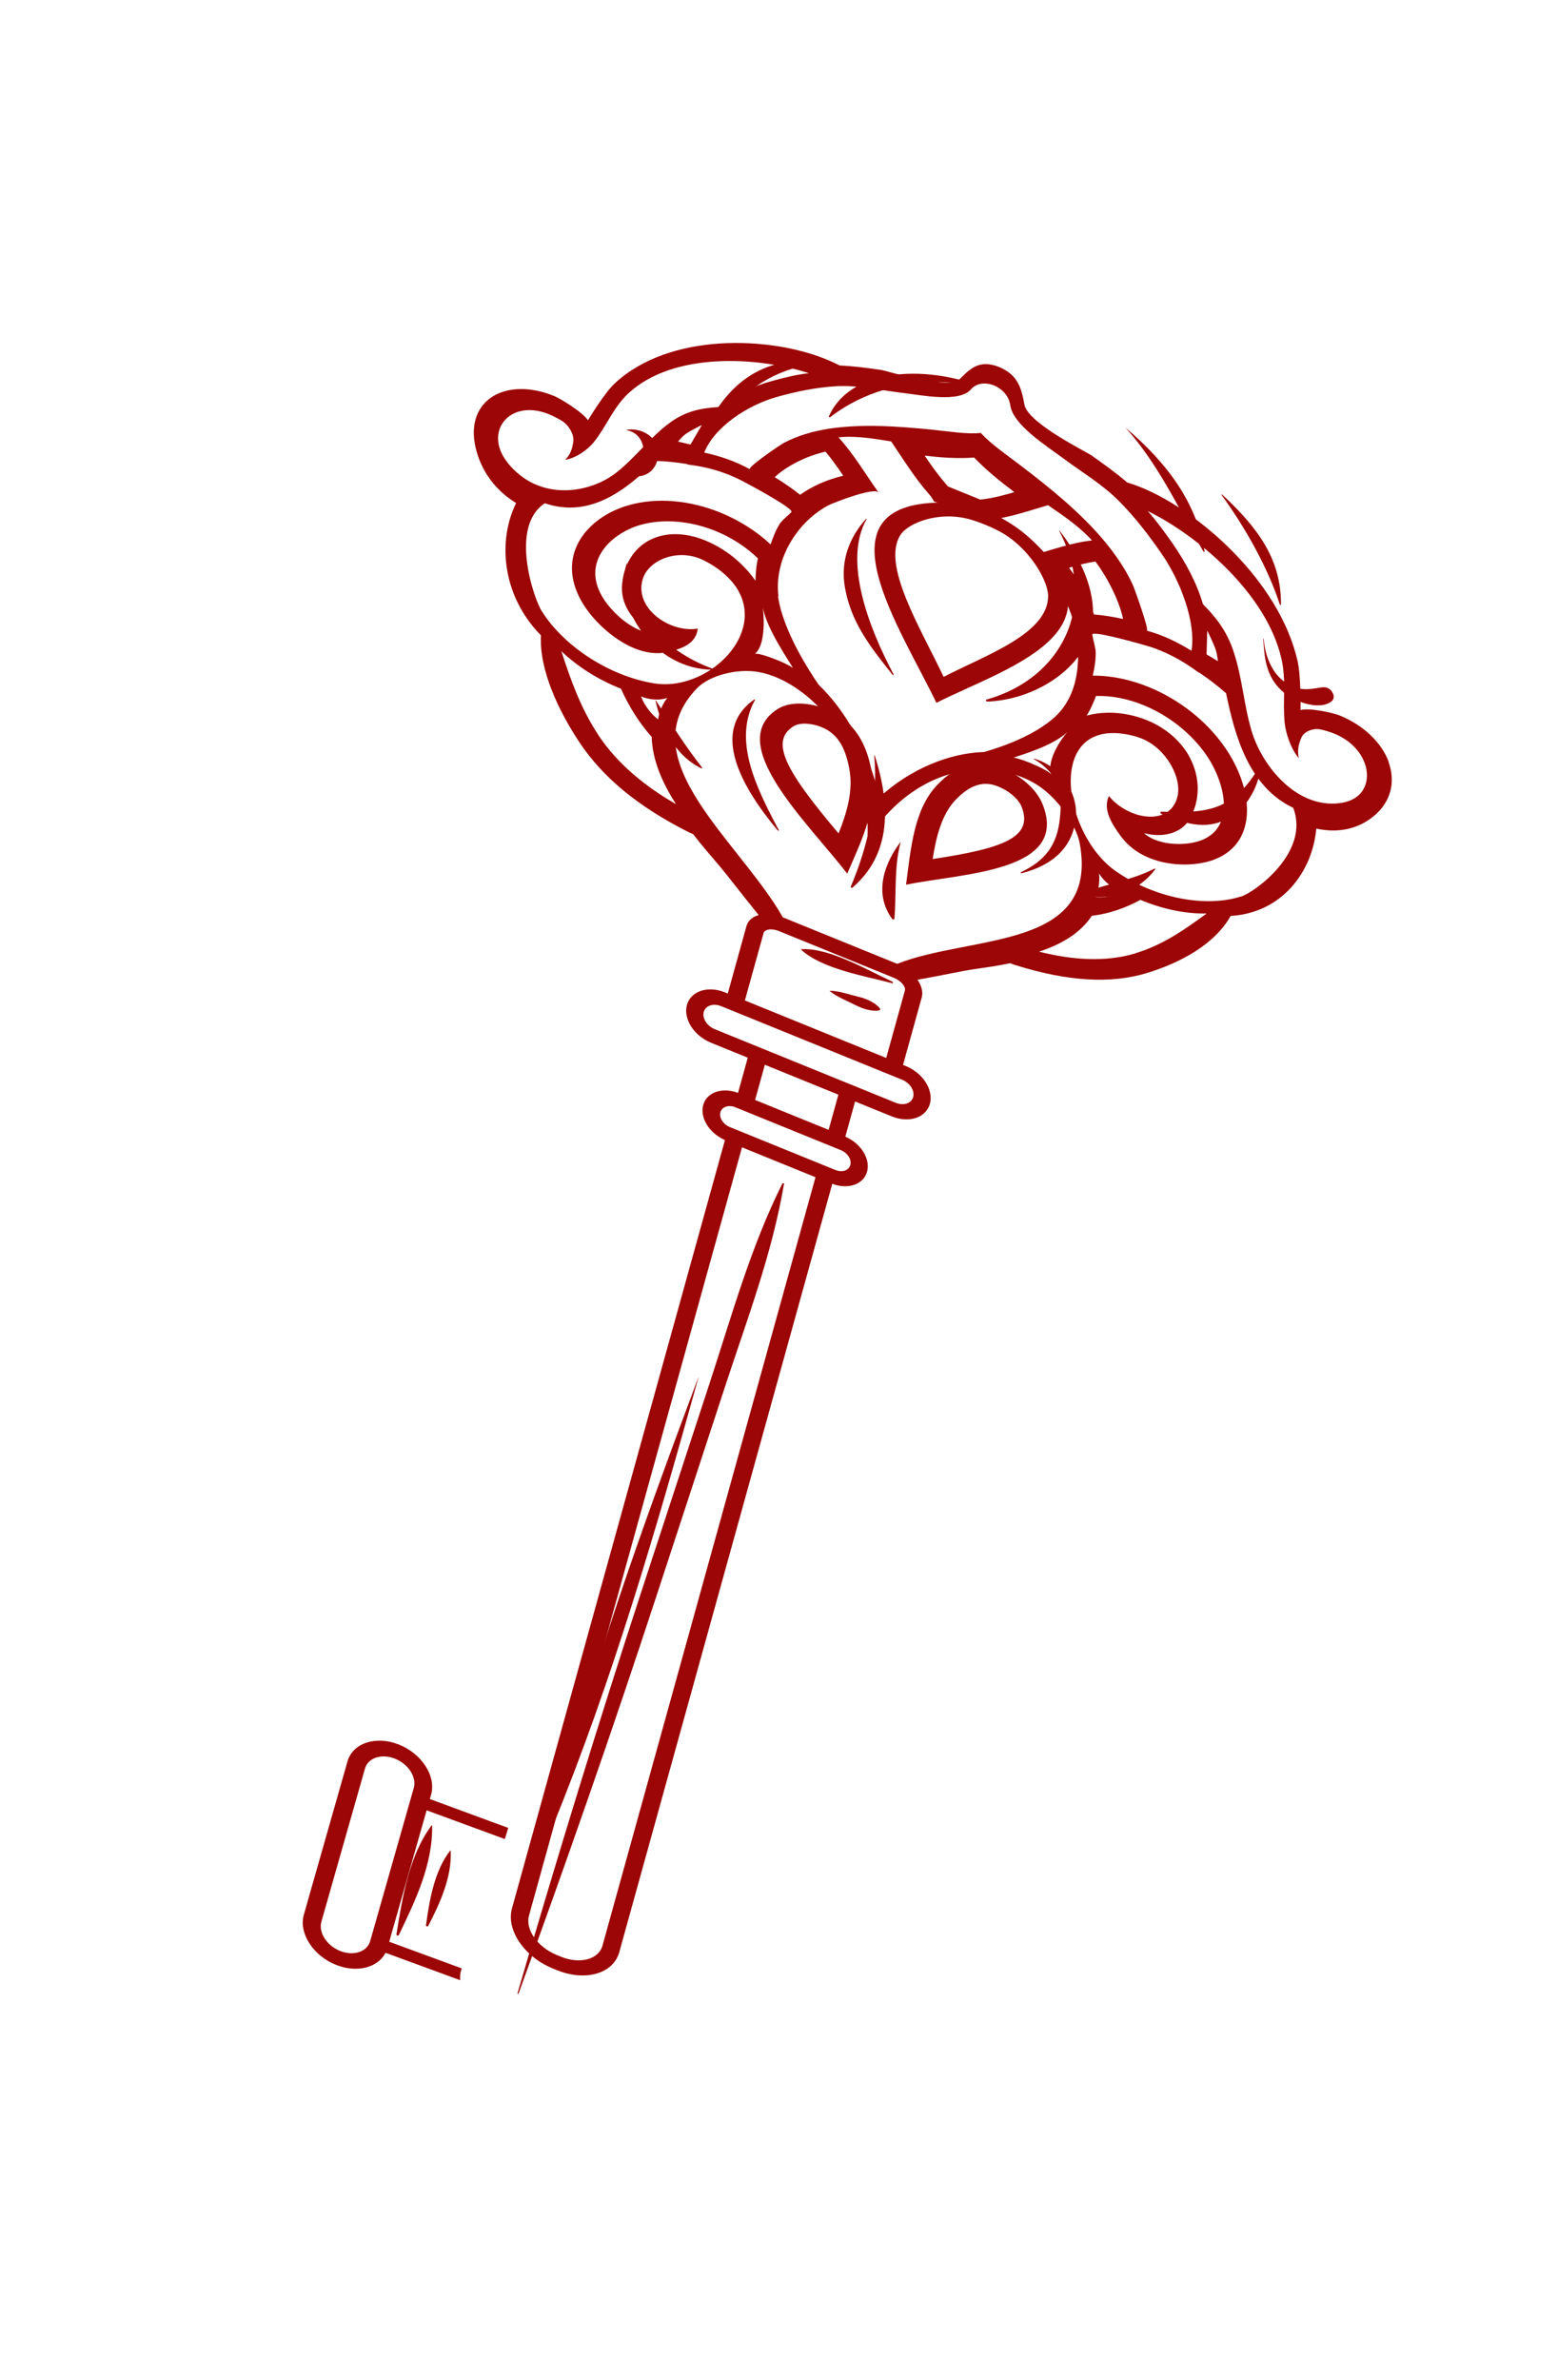 <?xml version="1.0" encoding="UTF-8"?> <svg xmlns="http://www.w3.org/2000/svg" width="112" height="171" viewBox="0 0 112 171" fill="none"><path d="M56.379 85.08C56.398 85.022 56.268 84.996 56.244 85.033C53.968 89.583 52.621 94.471 51.042 99.289C49.401 104.296 47.76 109.303 46.12 114.311C42.981 123.889 40.029 133.531 37.202 143.216C37.191 143.249 37.261 143.282 37.275 143.241C40.717 133.795 44.039 124.29 47.172 114.729C48.813 109.722 50.454 104.714 52.092 99.715C53.676 94.881 55.496 90.137 56.356 85.081L56.379 85.08Z" fill="#9C0606"></path><path d="M50.205 98.986C50.205 98.986 50.205 98.986 50.195 98.982C46.237 109.544 42.393 120.145 39.68 131.147C39.67 131.18 39.739 131.214 39.752 131.172C44.03 120.721 47.176 109.869 50.205 98.986Z" fill="#9C0606"></path><path d="M31.053 131.148C31.053 131.148 31.036 131.133 31.033 131.141C29.405 133.322 28.93 136.308 28.498 138.982C28.482 139.067 28.635 139.104 28.668 139.034C29.833 136.614 31.127 133.958 31.063 131.151L31.053 131.148Z" fill="#9C0606"></path><path d="M32.4 132.952C32.4 132.952 32.383 132.937 32.38 132.945C31.229 134.393 30.874 136.509 30.623 138.327C30.61 138.404 30.74 138.442 30.78 138.384C31.613 136.766 32.498 134.877 32.397 132.96L32.4 132.952Z" fill="#9C0606"></path><path d="M27.148 139.209L33.19 141.427L33.149 141.558C33.078 141.789 33.059 142.033 33.087 142.279L26.868 139.998C26.924 139.907 26.965 139.804 26.998 139.697L27.148 139.209Z" fill="#9C0606"></path><path d="M36.536 131.334L30.491 129.111L30.245 129.914L36.29 132.136L36.536 131.334Z" fill="#9C0606"></path><path d="M24.976 126.57L21.842 137.572C21.464 138.9 22.505 140.519 24.161 141.176C25.648 141.767 27.14 141.383 27.703 140.331C27.769 140.216 27.817 140.086 27.855 139.951L30.989 128.949C31.367 127.621 30.326 126.002 28.671 125.344C27.015 124.687 25.357 125.234 24.978 126.562L24.976 126.57ZM26.237 127.07C26.458 126.296 27.426 125.977 28.392 126.36C29.358 126.743 29.966 127.689 29.745 128.463L26.611 139.466C26.39 140.241 25.422 140.56 24.456 140.177C23.491 139.793 22.883 138.848 23.103 138.073L26.237 127.07Z" fill="#9C0606"></path><path d="M74.099 38.727C73.145 37.848 72.082 37.214 71.075 36.785C70.06 36.386 68.899 36.11 67.704 36.11C58.572 36.12 64.696 45.042 67.313 50.498C72.093 48.069 81.383 45.455 74.099 38.727ZM64.722 38.446C65.277 37.57 67.493 36.695 69.714 37.314C70.109 37.426 70.478 37.56 70.833 37.706C71.188 37.851 71.548 38.015 71.919 38.216C73.988 39.353 75.325 41.683 75.344 42.793C75.379 45.51 70.95 47.029 67.835 48.631C66.14 45.061 63.364 40.592 64.722 38.446Z" fill="#9C0606"></path><path d="M60.321 51.436C60.042 51.255 59.73 51.085 59.416 50.957C58.208 50.462 56.815 50.379 55.925 50.929C51.987 53.387 58.033 59.059 60.904 62.768C61.911 60.444 63.132 58.016 62.651 55.394C62.393 53.979 61.83 52.44 60.321 51.436ZM60.288 59.889C56.641 55.569 55.243 53.301 57.049 52.178C57.482 51.91 58.306 51.937 59.062 52.247C59.255 52.326 59.436 52.416 59.582 52.518C60.346 53.024 60.815 53.896 61.061 55.28C61.338 56.812 60.893 58.358 60.279 59.886L60.288 59.889Z" fill="#9C0606"></path><path d="M72.159 55.24C71.836 55.108 71.514 55.01 71.191 54.953C69.482 54.639 68.273 55.453 67.378 56.396C65.698 58.142 65.476 60.971 65.133 63.566C69.263 62.722 76.887 62.646 74.949 57.783C74.52 56.693 73.358 55.731 72.159 55.24ZM67.045 61.722C67.308 60.051 67.717 58.49 68.694 57.472C69.571 56.555 70.387 56.201 71.237 56.356C71.413 56.386 71.602 56.447 71.795 56.526C72.552 56.836 73.222 57.42 73.435 57.952C74.322 60.178 72.087 60.958 67.045 61.722Z" fill="#9C0606"></path><path d="M99.834 54.75C99.321 53.346 98.002 52.095 96.304 51.405C95.865 51.227 94.128 50.83 93.492 51.019C93.494 50.857 93.526 48.598 93.279 47.499C91.967 41.707 86.122 36.681 82.049 35.025C81.696 34.882 81.348 34.758 81.025 34.66C80.201 33.956 79.333 33.336 78.481 32.732C78.082 32.449 73.885 30.399 73.646 29.079C73.418 27.834 73.158 26.936 71.829 26.37C70.487 25.85 69.832 26.376 69.029 27.203C68.181 28.08 63.812 26.648 63.353 26.582C62.373 26.442 61.371 26.302 60.363 26.262C60.057 26.103 59.718 25.948 59.365 25.805C55.292 24.149 48.126 23.887 44.192 27.546C43.447 28.241 42.346 30.066 42.267 30.197C41.845 29.578 40.262 28.625 39.823 28.447C38.126 27.756 36.459 27.794 35.341 28.535C34.179 29.319 33.777 30.731 34.26 32.433C34.697 33.996 35.689 35.278 37.104 36.145C35.795 38.763 36.02 42.736 38.885 45.647C38.762 48.119 40.122 51.021 41.633 53.305C43.316 55.848 45.873 57.955 49.439 59.757C49.561 59.815 49.682 59.873 49.797 59.919L49.826 59.931C50.434 60.721 51.085 61.476 51.718 62.215C52.279 62.873 53.375 64.317 54.539 65.746C54.102 65.869 53.772 66.139 53.66 66.541L52.317 71.383L52.117 71.302C50.887 70.802 49.66 71.206 49.383 72.204C49.106 73.202 49.883 74.421 51.113 74.921L53.755 75.995L53.054 78.524C51.92 78.098 50.808 78.472 50.553 79.392C50.297 80.312 50.995 81.431 52.115 81.912L36.803 137.118C36.724 137.404 36.704 137.706 36.736 138.011C36.886 139.346 38.066 140.755 39.735 141.434L40.031 141.554C42.082 142.387 44.089 141.809 44.518 140.262L59.83 85.056C60.964 85.483 62.076 85.109 62.331 84.189C62.586 83.268 61.888 82.15 60.769 81.669L61.47 79.14L64.113 80.214C65.343 80.714 66.57 80.309 66.847 79.311C67.124 78.314 66.347 77.094 65.117 76.594L64.916 76.513L66.259 71.671C66.371 71.269 66.243 70.813 65.955 70.395C67.596 70.106 69.189 69.756 69.974 69.644C70.847 69.517 71.742 69.391 72.622 69.206L72.65 69.218C72.774 69.268 72.898 69.318 73.017 69.349C76.758 70.517 79.848 70.706 82.457 69.908C84.798 69.198 87.323 67.867 88.466 65.81C92.2 65.589 94.362 62.578 94.622 59.534C96.183 59.876 97.616 59.572 98.741 58.652C99.966 57.644 100.349 56.225 99.822 54.754L99.834 54.75ZM60.131 27.751C61.715 27.663 63.237 28.032 64.86 28.227C66.258 28.391 68.957 28.955 69.802 27.973C70.221 27.498 70.857 27.464 71.452 27.689C72.039 27.944 72.529 28.436 72.626 29.121C72.811 30.521 75.244 32.044 76.44 32.935C77.829 33.973 79.229 34.782 80.449 36.01C81.61 37.179 82.591 38.464 83.493 39.769C84.873 41.758 85.99 44.734 85.652 46.757C84.637 46.129 83.54 45.606 82.433 45.311C82.661 45.369 81.571 42.335 81.435 42.022C80.926 40.911 80.193 39.839 79.357 38.836C77.656 36.819 75.543 35.1 73.387 33.458C72.337 32.652 71.279 31.947 70.504 31.107C69.467 31.21 68.273 31 67.034 30.875C64.504 30.622 61.952 30.445 59.592 30.802C58.428 30.983 57.307 31.311 56.347 31.824C56.075 31.963 53.691 33.593 53.912 33.717C52.882 33.144 51.737 32.756 50.625 32.519C51.361 30.667 53.745 29.114 55.83 28.524C57.199 28.143 58.621 27.834 60.131 27.751ZM75.562 55.659C75.507 55.396 73.588 54.547 72.866 54.434C73.328 54.26 75.743 53.59 76.734 52.581C76.058 53.373 75.259 54.761 75.564 55.651L75.562 55.659ZM54.842 43.682C55.131 45.203 56.73 47.514 57.002 47.986C56.37 47.548 54.416 46.823 54.242 46.993C54.929 46.506 54.974 44.812 54.84 43.69L54.842 43.682ZM55.959 42.828C55.892 42.268 55.908 41.715 56.004 41.177C56.329 39.201 57.742 37.245 59.576 36.295C59.885 36.137 62.864 34.964 63.159 35.393C62.207 34.042 61.346 32.591 60.279 31.426C60.401 31.407 60.531 31.399 60.66 31.391C61.758 31.338 62.914 31.533 64.062 31.716C64.937 33.001 65.738 34.324 66.821 35.548C66.967 35.71 67.061 35.869 67.133 36.028C67.307 36.09 67.471 36.148 67.634 36.214L70.247 37.276C70.409 37.342 70.581 37.412 70.739 37.493C70.876 37.42 71.03 37.362 71.228 37.339C72.701 37.155 73.999 36.684 75.337 36.299C76.356 36.988 77.363 37.682 78.212 38.526C78.311 38.627 78.411 38.727 78.499 38.832C77.067 38.981 75.647 39.506 74.224 39.891C74.674 39.764 76.464 42.876 76.632 43.228C77.628 45.337 77.772 47.917 77.047 49.73C76.846 50.225 76.58 50.685 76.249 51.076C75.514 51.965 73.793 53.158 70.737 54.033C68.289 54.097 65.46 55.227 63.224 57.279C62.467 54.002 60.774 51.034 58.852 49.202C56.851 46.272 56.076 44.055 55.931 42.817L55.959 42.828ZM57.521 35.554C56.947 35.097 56.331 34.675 55.696 34.288C56.258 33.716 57.409 33.047 58.554 32.67C58.821 32.589 59.076 32.511 59.338 32.446C59.779 32.961 60.189 33.549 60.619 34.18C59.471 34.454 58.42 34.913 57.523 35.546L57.521 35.554ZM66.474 32.739C67.657 32.876 68.874 32.966 70.025 32.874C70.898 33.78 71.912 34.605 72.923 35.36C72.16 35.584 71.416 35.781 70.635 35.877C70.581 35.88 70.525 35.892 70.481 35.9C70.09 35.741 68.544 35.112 68.153 34.953C68.112 34.911 68.082 34.864 68.041 34.822C67.467 34.175 66.971 33.475 66.474 32.739ZM76.862 40.791C77.51 40.598 78.139 40.433 78.748 40.344C78.924 40.588 79.101 40.832 79.261 41.095C79.995 42.237 80.571 43.607 80.734 44.474C80.034 44.318 79.333 44.205 78.647 44.15C78.248 42.99 77.641 41.848 76.86 40.799L76.862 40.791ZM36.504 33.259C34.702 31.029 36.635 28.614 39.459 29.761C39.773 29.889 40.089 30.052 40.416 30.254C40.912 30.567 41.268 31.237 41.217 31.689C41.146 32.289 40.962 32.722 40.62 33.039C41.495 32.904 42.321 32.224 42.693 31.764C43.602 30.628 44.084 29.275 45.171 28.262C48.374 25.287 54.422 25.602 58.141 26.813C57.273 26.916 56.432 27.117 55.627 27.34C54.103 27.745 52.743 28.363 51.638 29.247C50.407 29.323 49.319 29.535 48.218 30.327C46.747 31.382 45.715 32.847 44.316 33.948C42.438 35.439 38.784 36.097 36.494 33.255L36.504 33.259ZM50.452 30.538L49.639 31.938L48.742 31.728C48.742 31.728 49.032 31.372 49.245 31.218C49.593 30.955 50.452 30.538 50.452 30.538ZM38.97 43.961C38.342 42.974 36.612 37.804 39.17 36.159C42.486 37.292 45.112 35.097 47.125 33.119C47.864 33.135 48.606 33.213 49.357 33.337C49.424 33.365 49.5 33.396 49.585 33.396C49.749 33.419 49.922 33.446 50.085 33.47C50.175 33.489 50.265 33.509 50.348 33.516C51.275 33.695 52.172 33.982 53.063 34.405C53.364 34.544 57.13 36.54 56.89 36.795C56.606 37.093 56.206 37.386 56.05 37.642C55.765 38.094 55.572 38.6 55.397 39.115C54.342 38.135 53.102 37.364 51.795 36.833C49.611 35.945 47.232 35.718 45.204 36.296C42.162 37.16 39.922 39.916 41.81 43.213C42.516 44.455 43.998 45.927 45.619 46.586C46.411 46.908 47.247 47.032 48.043 46.84C49.069 46.585 50.02 46.258 50.164 45.163C48.233 45.505 45.586 43.758 46.195 41.639C46.584 40.274 48.58 39.433 50.316 40.139C50.592 40.251 50.879 40.402 51.17 40.58C56.645 43.993 51.509 49.806 47.044 49.102C43.852 48.596 40.567 46.469 38.965 43.941L38.97 43.961ZM44.713 42.276C44.685 43.487 45.526 44.741 46.833 45.462C46.569 45.457 46.289 45.395 45.984 45.271C44.858 44.814 43.766 43.699 43.266 42.824C41.802 40.258 44.014 38.291 46.042 37.713C47.654 37.258 49.618 37.411 51.43 38.148C52.585 38.617 53.629 39.291 54.482 40.119C54.398 40.498 54.352 40.893 54.33 41.28C54.32 41.431 54.312 41.574 54.312 41.728C53.696 40.85 52.877 40.052 51.898 39.448C51.499 39.2 51.09 38.99 50.69 38.828C49.307 38.265 47.947 38.229 46.853 38.731C45.551 39.329 44.748 40.655 44.706 42.264L44.713 42.276ZM47.314 51.69C46.786 51.294 46.292 50.629 46.084 50.037C46.691 50.3 47.467 50.332 47.976 50.143C47.587 50.587 47.337 51.338 47.312 51.697L47.314 51.69ZM43.013 52.807C41.733 50.876 41.019 48.821 40.352 46.786C41.57 47.944 43.048 48.854 44.635 49.482C45.21 50.74 45.909 51.893 46.848 52.946C46.89 54.555 47.579 56.204 48.597 57.779C46.364 56.493 44.398 54.893 43.011 52.815L43.013 52.807ZM43.312 139.789C43.035 140.787 41.694 141.145 40.32 140.587L40.025 140.467C38.651 139.908 37.751 138.639 38.027 137.641L53.339 82.435L58.623 84.583L43.312 139.789ZM61.127 83.708C61.018 84.102 60.538 84.26 60.052 84.062L52.468 80.98C51.982 80.782 51.681 80.298 51.788 79.912C51.895 79.525 52.377 79.359 52.863 79.557L60.447 82.639C60.933 82.837 61.236 83.313 61.127 83.708ZM59.567 81.18L54.282 79.032L54.984 76.503L60.269 78.651L59.567 81.18ZM64.854 77.58C65.416 77.809 65.771 78.367 65.645 78.823C65.518 79.279 64.957 79.464 64.395 79.236L51.383 73.947C50.821 73.718 50.466 73.161 50.592 72.704C50.719 72.248 51.28 72.063 51.843 72.292L64.854 77.58ZM65.05 71.171L63.707 76.013L53.548 71.883L54.891 67.042C54.938 66.872 55.143 66.783 55.4 66.775C55.581 66.772 55.792 66.814 56.002 66.9L64.234 70.246C64.444 70.331 64.634 70.451 64.777 70.587C64.987 70.784 65.097 71.001 65.05 71.171ZM64.519 69.26L56.277 65.91C53.103 60.36 45.187 54.534 50.112 49.445C51.004 48.525 53.029 47.997 54.582 48.293C56.175 48.596 57.696 49.619 58.829 50.776C60.984 52.995 61.997 55.885 62.301 58.427C62.387 59.15 62.394 59.851 62.344 60.527C62.642 59.951 62.997 59.399 63.426 58.885C64.945 57.084 67.184 55.515 70.008 55.321C71.491 55.218 73.204 55.51 74.633 56.443C76.018 57.342 77.37 59.242 77.623 60.627C79.013 68.284 69.796 67.145 64.499 69.252L64.519 69.26ZM81.617 68.499C79.475 69.143 77.11 68.982 74.688 68.376C76.284 67.863 77.656 67.052 78.491 65.8C79.765 65.647 80.898 65.238 81.983 64.655C83.562 65.314 85.194 65.667 86.742 65.634C85.196 66.77 83.612 67.89 81.619 68.491L81.617 68.499ZM78.999 62.745C79.308 63.275 79.944 63.817 80.561 64.042C80.1 64.363 79.374 64.532 78.756 64.462C78.915 64.156 79.099 63.379 79.001 62.737L78.999 62.745ZM89.25 64.399C86.715 65.236 83.031 64.547 80.236 62.611C76.325 59.911 75.127 51.523 81.194 52.802C81.524 52.876 81.819 52.961 82.095 53.074C83.841 53.783 85.003 55.908 84.633 57.281C84.062 59.415 81.09 58.879 79.712 57.191C79.281 58.169 79.876 59.125 80.567 60.077C81.106 60.813 81.834 61.324 82.626 61.646C84.248 62.305 86.153 62.21 87.345 61.739C90.484 60.485 90.082 56.656 88.087 53.745C86.757 51.802 84.748 50.245 82.564 49.357C81.257 48.826 79.883 48.534 78.554 48.544C78.681 48.011 78.769 47.462 78.768 46.893C78.771 46.576 78.598 46.05 78.52 45.605C78.453 45.233 82.461 46.398 82.763 46.495C83.675 46.805 84.543 47.235 85.371 47.77C85.45 47.828 85.532 47.878 85.604 47.925C85.755 48.029 85.899 48.122 86.039 48.231C86.109 48.285 86.183 48.324 86.25 48.351C86.911 48.8 87.542 49.281 88.139 49.807C88.767 52.86 89.767 56.528 92.966 58.043C94.186 61.224 90.23 64.082 89.236 64.41L89.25 64.399ZM85.56 54.473C84.935 53.281 83.836 52.309 82.453 51.747C82.052 51.584 81.621 51.452 81.18 51.359C80.097 51.134 79.048 51.164 78.119 51.414C78.195 51.291 78.261 51.171 78.328 51.043C78.505 50.711 78.653 50.367 78.785 50.007C79.878 49.969 81.047 50.195 82.201 50.664C84.013 51.401 85.667 52.71 86.724 54.258C88.062 56.205 88.836 59.385 86.39 60.361C85.566 60.689 84.138 60.789 83.002 60.327C82.697 60.203 82.443 60.048 82.23 59.858C83.634 60.231 84.939 59.849 85.509 58.867C86.279 57.545 86.298 55.909 85.558 54.481L85.56 54.473ZM86.786 45.307C86.786 45.307 87.263 46.267 87.41 46.731C87.493 47.006 87.556 47.505 87.556 47.505L86.737 47.017L86.786 45.307ZM96.552 57.668C93.309 58.26 90.724 55.066 89.97 52.505C89.403 50.605 89.31 48.683 88.663 46.767C88.18 45.332 87.42 44.36 86.475 43.408C86.034 41.895 85.246 40.413 84.244 38.973C83.702 38.21 83.143 37.432 82.503 36.716C86.074 38.46 91.061 42.639 92.122 47.347C92.484 48.949 92.192 50.387 92.353 51.95C92.42 52.589 92.739 53.734 93.37 54.481C93.255 53.978 93.324 53.498 93.567 52.969C93.751 52.571 94.369 52.297 94.921 52.409C95.282 52.487 95.615 52.588 95.93 52.716C98.753 53.864 99.092 57.194 96.542 57.664L96.552 57.668Z" fill="#9C0606"></path><path d="M64.135 70.526C62.325 69.686 59.564 68.067 57.601 68.201C57.582 68.202 57.568 68.218 57.591 68.233C59.081 69.62 62.188 70.127 64.118 70.641C64.204 70.665 64.217 70.563 64.143 70.529L64.135 70.526Z" fill="#9C0606"></path><path d="M63.242 72.434C62.86 71.992 62.225 71.734 61.655 71.603C61.006 71.451 60.264 71.175 59.631 71.189C60.145 71.629 60.913 71.914 61.522 72.228C62.033 72.491 62.678 72.687 63.203 72.596C63.282 72.581 63.291 72.489 63.242 72.434Z" fill="#9C0606"></path><path d="M77.343 58.719C77.487 57.065 76.36 55.075 74.321 54.506C74.293 54.495 74.293 54.53 74.312 54.538C76.239 55.647 76.363 57.206 76.191 58.806C75.989 60.699 75.175 61.818 73.384 62.673C73.346 62.694 73.394 62.747 73.427 62.743C75.637 62.192 77.144 60.893 77.343 58.719Z" fill="#9C0606"></path><path d="M90.626 54.931C90.011 55.979 89.365 56.889 88.282 57.574C86.913 58.423 85.249 58.364 83.49 58.318C83.401 58.316 83.396 58.44 83.486 58.476C85.437 59.296 86.858 59.652 88.454 58.709C89.726 57.957 90.525 56.394 90.644 54.938L90.626 54.931Z" fill="#9C0606"></path><path d="M82.989 62.413C81.36 63.248 79.444 63.521 77.727 64.213C77.683 64.228 77.695 64.291 77.751 64.305C80.012 64.84 81.952 63.922 83.045 62.46C83.063 62.434 83.024 62.394 82.989 62.413Z" fill="#9C0606"></path><path d="M95.798 49.798C95.798 49.798 95.772 49.756 95.769 49.73C95.626 49.449 95.315 49.351 95.034 49.385C94.112 49.521 93.418 49.713 92.415 49.045C91.34 48.325 90.909 46.909 90.846 45.903C90.852 45.882 90.806 45.872 90.811 45.89C90.897 47.154 90.955 48.519 92.127 49.615C93.008 50.437 94.773 51.051 95.678 50.426C95.873 50.286 95.941 50.047 95.809 49.794L95.798 49.798Z" fill="#9C0606"></path><path d="M76.16 38.12C76.16 38.12 76.132 38.109 76.137 38.129C78.965 43.52 76.335 48.739 70.923 50.264C70.843 50.285 70.88 50.414 70.978 50.409C73.947 50.29 76.802 48.641 77.99 46.434C79.341 43.922 78.204 40.742 76.16 38.12Z" fill="#9C0606"></path><path d="M62.872 54.276C62.872 54.276 62.832 54.26 62.842 54.264C63.163 57.534 62.357 60.886 61.161 63.702C61.142 63.767 61.24 63.813 61.285 63.776C64.041 61.384 64.062 57.948 62.875 54.268L62.872 54.276Z" fill="#9C0606"></path><path d="M55.982 59.638C54.302 56.49 52.687 53.151 54.273 50.295C54.279 50.271 54.246 50.241 54.221 50.257C50.948 52.556 53.425 56.695 55.91 59.67C55.941 59.709 56.01 59.684 55.982 59.638Z" fill="#9C0606"></path><path d="M87.841 35.531C87.841 35.531 87.783 35.525 87.806 35.551C89.562 37.967 91.135 40.788 92.006 43.439C92.016 43.476 92.083 43.486 92.085 43.445C92.115 40.283 90.515 37.987 87.844 35.524L87.841 35.531Z" fill="#9C0606"></path><path d="M86.594 39.612C86.005 36.125 83.946 33.295 80.897 30.717C83.32 33.377 84.767 36.659 86.504 39.617C86.531 39.661 86.601 39.656 86.596 39.604L86.594 39.612Z" fill="#9C0606"></path><path d="M69.914 27.555C65.951 26.247 61.055 26.616 59.586 29.909C59.574 29.953 59.638 30.003 59.675 29.977C62.425 27.86 65.882 27.117 69.91 27.602C69.939 27.606 69.938 27.573 69.921 27.566L69.914 27.555Z" fill="#9C0606"></path><path d="M59.094 26.075C54.271 25.271 51.603 28.423 50.332 31.816C50.321 31.855 50.39 31.899 50.41 31.864C52.372 29.088 54.993 26.36 59.092 26.116C59.113 26.116 59.114 26.074 59.085 26.071L59.094 26.075Z" fill="#9C0606"></path><path d="M51.287 48.063C47.742 46.831 44.767 43.612 45.08 40.431L45.071 40.427C44.009 43.525 47.009 48.14 51.281 48.118C51.31 48.121 51.313 48.074 51.287 48.063Z" fill="#9C0606"></path><path d="M50.461 55.141C49.248 53.581 48.22 51.955 47.151 50.336C47.144 50.325 47.124 50.326 47.12 50.341C47.527 52.108 48.4 54.216 50.414 55.205C50.467 55.226 50.49 55.178 50.461 55.141Z" fill="#9C0606"></path><path d="M64.237 48.453C62.467 45.129 60.588 40.278 62.3 37.299C62.306 37.276 62.28 37.257 62.264 37.277C61.085 38.564 60.402 40.273 60.735 42.186C61.176 44.679 62.448 46.337 64.165 48.485C64.196 48.523 64.266 48.499 64.237 48.453Z" fill="#9C0606"></path><path d="M64.732 60.508C63.66 61.904 62.734 64.123 64.139 66.028C64.187 66.091 64.293 66.07 64.299 66.01C64.445 64.158 64.267 62.281 64.742 60.512L64.732 60.508Z" fill="#9C0606"></path><path d="M47.29 32.251C47.069 31.236 45.977 30.724 45.031 30.883L45.027 30.898C45.908 31.079 46.218 31.704 46.274 32.406C46.334 33.093 46.225 33.84 45.582 34.145C45.547 34.164 45.584 34.213 45.622 34.22C46.83 34.319 47.486 33.247 47.272 32.243L47.29 32.251Z" fill="#9C0606"></path></svg> 